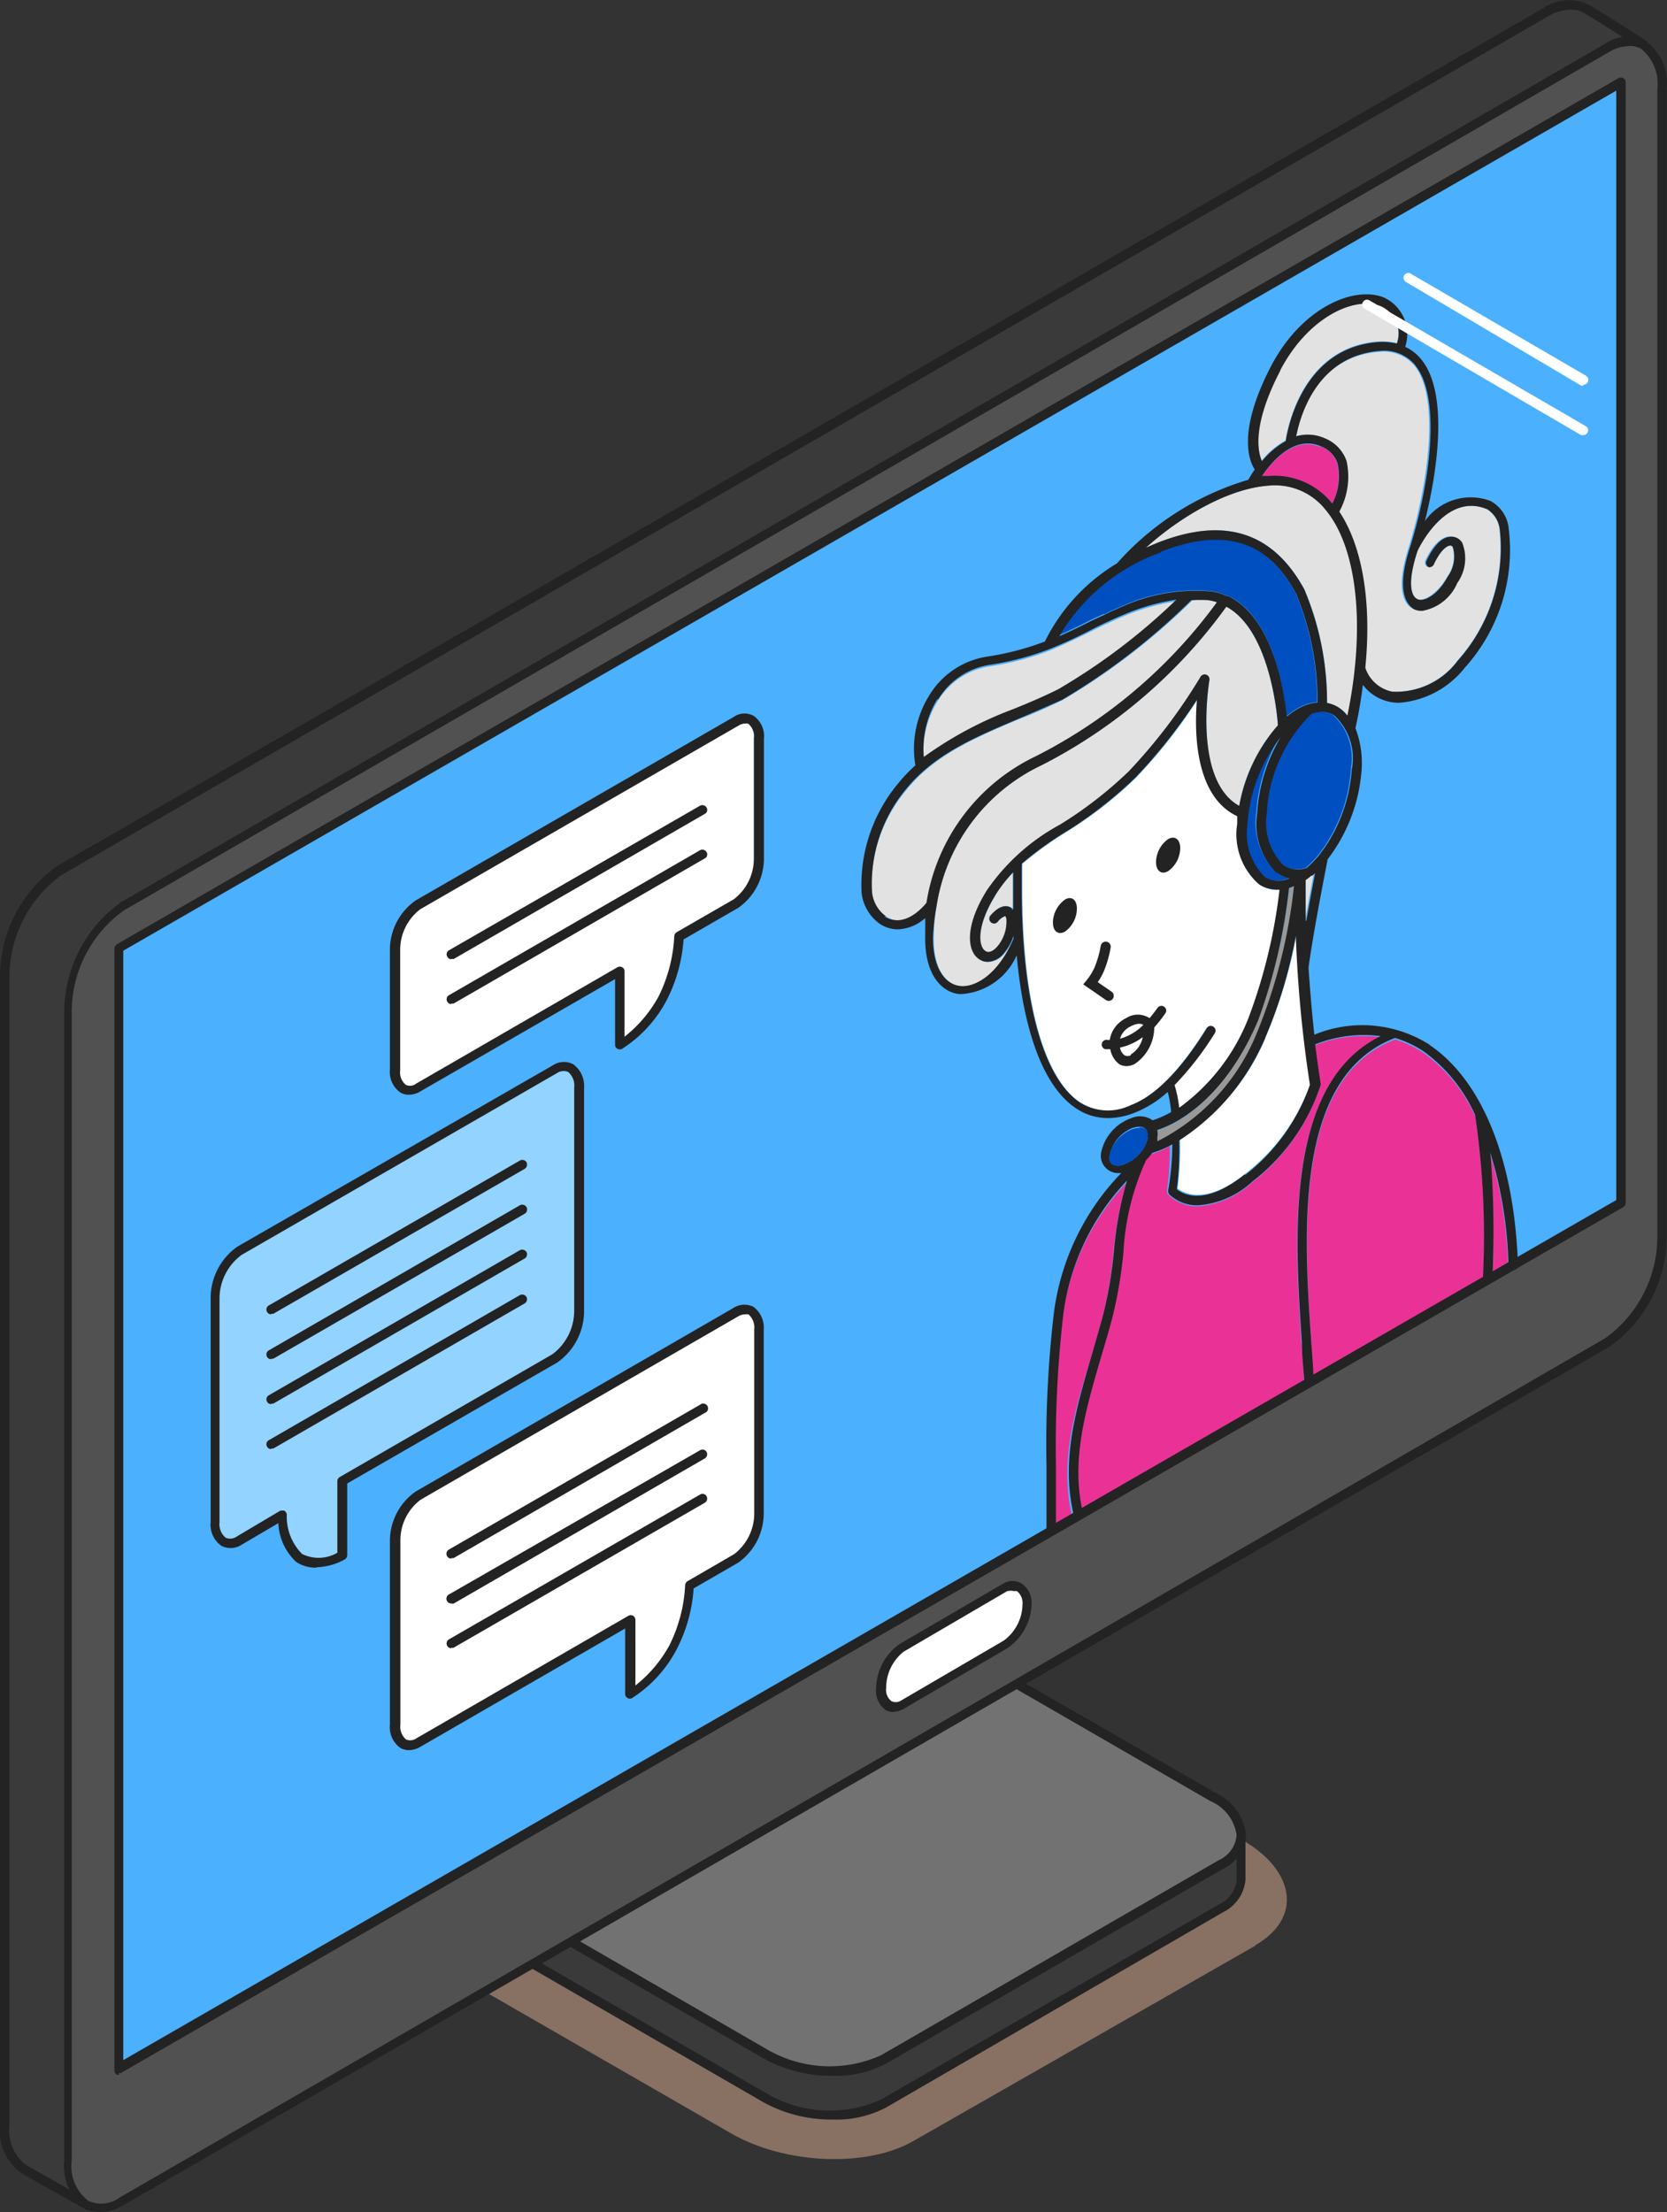 <svg xmlns="http://www.w3.org/2000/svg" xmlns:xlink="http://www.w3.org/1999/xlink" viewBox="0 0 82.77 109.83"><rect x="0" y="0" width="82.77" height="109.83" fill="#333333" stroke="none"/><defs><style>.cls-1,.cls-18{fill:none;}.cls-2{isolation:isolate;}.cls-3{mix-blend-mode:multiply;opacity:0.5;}.cls-4{clip-path:url(#clip-path);}.cls-5{fill:#ddad92;}.cls-6{fill:#3a3a3a;}.cls-7{fill:#232323;}.cls-8{fill:#727272;}.cls-9{fill:#515151;}.cls-10{fill:#4bb0fe;}.cls-11{fill:#e2e2e2;}.cls-12{fill:#004fc1;}.cls-13{fill:#ea3296;}.cls-14{fill:#999;}.cls-15{fill:#fff;}.cls-16{clip-path:url(#clip-path-2);}.cls-17{fill:#92d3ff;}.cls-18{stroke:#232323;stroke-linecap:round;stroke-miterlimit:10;stroke-width:0.5px;}</style><clipPath id="clip-path"><rect class="cls-1" x="17.89" y="80.74" width="46.03" height="26.45"/></clipPath><clipPath id="clip-path-2"><rect class="cls-1" x="8.48" y="29.17" width="32.52" height="69.58"/></clipPath></defs><g class="cls-2"><g id="レイヤー_2" data-name="レイヤー 2"><g id="レイヤー_1-2" data-name="レイヤー 1"><g class="cls-3"><g class="cls-4"><path class="cls-5" d="M62.36,96.58l-17,9.71c-2.32,1.34-6.4,1.17-9.07-.38L20.1,96.59c-2.67-1.54-3-3.9-.65-5.23l17-9.72c2.32-1.33,6.4-1.16,9.07.38l16.15,9.32c2.67,1.54,3,3.9.65,5.24"/></g></g><path class="cls-6" d="M60.64,94.74l-16.78,9.68a6.44,6.44,0,0,1-5.8-.24L21.59,94.67a2.32,2.32,0,0,1-1.41-1.92v-2.3L38,81.64a6.44,6.44,0,0,1,5.8.24l17.88,9.21c0,.85,0,1.57,0,2.24a1.75,1.75,0,0,1-1,1.41"/><path class="cls-7" d="M41.34,105.23a7,7,0,0,1-3.4-.84L21.47,94.88a2.58,2.58,0,0,1-1.53-2.13v-2.3a.23.23,0,0,1,.13-.21l17.77-8.81a6.74,6.74,0,0,1,6,.24l17.87,9.21a.23.23,0,0,1,.13.21c0,.3,0,.59,0,.87,0,.49,0,.94,0,1.38a2,2,0,0,1-1.12,1.6L44,104.63a5.34,5.34,0,0,1-2.64.6M20.41,90.6v.86c0,.52,0,1,0,1.3a2.15,2.15,0,0,0,1.3,1.71L38.18,104a6.19,6.19,0,0,0,5.56.24l16.78-9.69a1.51,1.51,0,0,0,.88-1.21c0-.43,0-.87,0-1.36v-.73L43.64,82.09a6.22,6.22,0,0,0-5.57-.25Zm40.23,4.14Z"/><path class="cls-8" d="M60.64,92.56l-16.78,9.68a6.44,6.44,0,0,1-5.8-.24L21.59,92.5c-1.71-1-1.9-2.5-.42-3.35L38,79.46a6.48,6.48,0,0,1,5.8.24l16.47,9.51c1.71,1,1.9,2.5.42,3.35"/><path class="cls-7" d="M41.34,103.06a7,7,0,0,1-3.4-.85L21.47,92.7a2.62,2.62,0,0,1-1.53-2.1,2,2,0,0,1,1.12-1.66l16.77-9.68a6.7,6.7,0,0,1,6,.24L60.34,89a2.63,2.63,0,0,1,1.53,2.11,2,2,0,0,1-1.12,1.66L44,102.45a5.34,5.34,0,0,1-2.64.61m-.87-23.94a4.89,4.89,0,0,0-2.4.55L21.29,89.35a1.5,1.5,0,0,0-.88,1.25,2.17,2.17,0,0,0,1.3,1.69l16.47,9.51a6.19,6.19,0,0,0,5.56.24l16.78-9.69a1.49,1.49,0,0,0,.88-1.24,2.16,2.16,0,0,0-1.3-1.69L43.63,79.91a6.39,6.39,0,0,0-3.16-.79"/><path class="cls-6" d="M76.74,64.89,4.43,109.49,1.2,107.67a2.36,2.36,0,0,1-1-2.2V48.41a6.49,6.49,0,0,1,2.7-5.17L76.74.62a2,2,0,0,1,2-.19c1,.63,2.82,1.79,2.82,1.79l-2.14,57.5a6.49,6.49,0,0,1-2.7,5.17"/><path class="cls-7" d="M4.43,109.73a.2.2,0,0,1-.11,0l-3.23-1.82A2.61,2.61,0,0,1,0,105.47V48.41A6.75,6.75,0,0,1,2.83,43L76.62.41A2.25,2.25,0,0,1,78.88.23C79.93.85,81.69,2,81.71,2a.23.23,0,0,1,.11.2l-2.14,57.5a6.77,6.77,0,0,1-2.82,5.37L4.56,109.69a.2.2,0,0,1-.13,0M78,.48a2.35,2.35,0,0,0-1.15.34L3.06,43.44a6.26,6.26,0,0,0-2.59,5v57.06a2.14,2.14,0,0,0,.85,2l3.11,1.76L76.61,64.69h0a6.28,6.28,0,0,0,2.59-5L81.34,2.35c-.41-.27-1.82-1.19-2.7-1.71A1.24,1.24,0,0,0,78,.48"/><path class="cls-9" d="M79.82,66.65,6,109.27c-1.49.86-2.71,0-2.71-2V50.16A6.51,6.51,0,0,1,6,45L79.82,2.37c1.5-.86,2.71.06,2.71,2.05V61.48a6.48,6.48,0,0,1-2.71,5.17"/><path class="cls-7" d="M5,109.83a1.63,1.63,0,0,1-.81-.21,2.64,2.64,0,0,1-1-2.4V50.16a6.74,6.74,0,0,1,2.82-5.37L79.7,2.17a2,2,0,0,1,2-.15,2.65,2.65,0,0,1,1.06,2.4V61.48a6.75,6.75,0,0,1-2.83,5.37L6.15,109.47a2.4,2.4,0,0,1-1.2.36M80.9,2.29a1.89,1.89,0,0,0-1,.29L6.15,45.2a6.21,6.21,0,0,0-2.59,5v57.06a2.18,2.18,0,0,0,.82,2,1.51,1.51,0,0,0,1.53-.14L79.7,66.44a6.21,6.21,0,0,0,2.59-5V4.42a2.23,2.23,0,0,0-.81-2,1.16,1.16,0,0,0-.58-.14"/><polygon class="cls-10" points="5.92 102.72 80.48 59.72 80.48 4.09 5.92 47.09 5.92 102.72"/><path class="cls-11" d="M63.83,21.87c.11-.72.89-4.68,4.64-4.92a3.1,3.1,0,0,1,.88.08,1.49,1.49,0,0,0-.8-1.86c-1.33-.51-3.62.57-5,3.2s-1.12,4-.91,4.5a4.12,4.12,0,0,1,1.18-1"/><path class="cls-11" d="M64.34,21.66a2.08,2.08,0,0,1,1.42.1,1.88,1.88,0,0,1,1.08,1.13,3.62,3.62,0,0,1-.36,2.51c1.16,1.7,1.61,4.53,1.29,7.75a1.78,1.78,0,0,0,1.34,1.19,3.82,3.82,0,0,0,3.26-1.55,8.36,8.36,0,0,0,2.08-6.5,1.36,1.36,0,0,0-.61-1c-2-.88-3.37,1.84-3.47,2.05-.5,1.56-.3,2.28,0,2.41s1-.26,1.49-1.12a1.69,1.69,0,0,0,.26-1.47A.16.16,0,0,0,72,27.1c-.18,0-.49.26-.8.92a.25.25,0,0,1-.32.12.24.24,0,0,1-.11-.32c.35-.74.77-1.16,1.2-1.19a.61.61,0,0,1,.57.29,2.1,2.1,0,0,1-.24,2,2.33,2.33,0,0,1-1.75,1.39,1,1,0,0,1-.35-.06c-.33-.14-1-.71-.28-3,1-3.24,1.58-7.46.33-9.07a2,2,0,0,0-1.75-.71c-3.1.2-4,3.17-4.16,4.24"/><path class="cls-11" d="M64.76,29.24a14.17,14.17,0,0,1,1.13,5.66,1.58,1.58,0,0,1,.59.23,1.8,1.8,0,0,1,.43.4c.94-4.35.52-8.32-1.1-10.24A3.2,3.2,0,0,0,63,24.11c-2,.14-4.36,1.52-6.1,3.08l.54-.23c3.34-1.32,5.74-.58,7.31,2.28"/><path class="cls-12" d="M63.54,36.6a7.83,7.83,0,0,0-1.64,4.33,3,3,0,0,0,.87,2.6A1.31,1.31,0,0,0,64,43.6a1.53,1.53,0,0,1-.62-.29,3.44,3.44,0,0,1-1-3,8.5,8.5,0,0,1,1.17-3.76"/><path class="cls-11" d="M65.07,43.5a2.47,2.47,0,0,1-.27.21c0,.31,0,1,0,2,.16-.91.32-1.78.44-2.38l-.15.13-.05,0"/><path class="cls-12" d="M56.57,56a1.11,1.11,0,0,0-.34.06,1.9,1.9,0,0,0-1.17,1.34.43.43,0,0,0,.12.41.65.65,0,0,0,.63,0A1.87,1.87,0,0,0,57,56.47a.45.45,0,0,0-.12-.42.5.5,0,0,0-.29-.08"/><path class="cls-12" d="M54.82,30.5h0c.23-.12.48-.23.74-.34a8.92,8.92,0,0,1,4.54-.82,2.68,2.68,0,0,1,.76.22l.07,0,0,0c2.27,1,2.82,4.75,2.94,6a3.73,3.73,0,0,1,.7-.47,2.26,2.26,0,0,1,.83-.23,14,14,0,0,0-1.07-5.41c-.92-1.67-2.62-3.7-6.72-2.07a9.59,9.59,0,0,0-5.05,4.16c.58-.25,1.09-.5,1.51-.72l.73-.34"/><path class="cls-12" d="M66.22,35.52a1.2,1.2,0,0,0-.64-.19,1.53,1.53,0,0,0-.5.1,0,0,0,0,0,0,0,7.42,7.42,0,0,0-2.22,4.93,3,3,0,0,0,.8,2.56,1.3,1.3,0,0,0,1.18.16,5.56,5.56,0,0,0,.63-.65l0,0a7.79,7.79,0,0,0,1.61-4.3,2.91,2.91,0,0,0-.87-2.61"/><path class="cls-13" d="M65.57,22.2c-1.32-.58-2.44.75-2.93,1.47l.34,0A3.67,3.67,0,0,1,66.15,25,2.91,2.91,0,0,0,66.39,23a1.39,1.39,0,0,0-.82-.84"/><path class="cls-14" d="M62.39,51.37A26.69,26.69,0,0,0,64.27,44l-.25.1a27.69,27.69,0,0,1-1.6,6.62c-1.78,4.19-4.35,5.22-5,5.42a1,1,0,0,1,0,.39.58.58,0,0,1,0,.19,10.38,10.38,0,0,0,5-5.34"/><path class="cls-15" d="M60.19,51a.23.23,0,0,1,.08.32,15.18,15.18,0,0,1-2,2.58A6.13,6.13,0,0,1,58.55,55,10,10,0,0,0,62,50.52a26.85,26.85,0,0,0,1.55-6.34h-.11a1.62,1.62,0,0,1-.91-.27,3.3,3.3,0,0,1-1.08-3l0-.38c-2.08-1-2.14-4.11-2-5.78a25.71,25.71,0,0,1-3.05,3.87,20.44,20.44,0,0,1-3.52,2.73,17.22,17.22,0,0,0-2.12,1.54.28.28,0,0,1,0,.13c0,.37,0,.75,0,1.13,0,5.5,1.05,9.35,2.87,10.58a2.6,2.6,0,0,0,2.56.14c1.2-.49,2.43-1.77,3.68-3.78a.22.22,0,0,1,.32-.08"/><path class="cls-15" d="M62.82,51.57a11.19,11.19,0,0,1-4.23,5A15.54,15.54,0,0,1,58.47,59c.29.23,1.39.87,3.39-.75a9.73,9.73,0,0,0,3.22-4.48,63.07,63.07,0,0,1-.7-7.4,24,24,0,0,1-1.56,5.16"/><path class="cls-13" d="M53.22,75.25c-.61-2.69.11-5.16,1-8,.17-.6.35-1.21.52-1.84a20.46,20.46,0,0,0,.54-3.19,17.76,17.76,0,0,1,.65-3.49,11.83,11.83,0,0,0-3.17,6.69,57.13,57.13,0,0,0-.36,7.47c0,.93,0,1.9,0,3,.29-.2.59-.39.89-.58"/><path class="cls-13" d="M74.11,63.41c.28-.13.56-.28.84-.42a.21.21,0,0,1-.08-.16,20.84,20.84,0,0,0-.9-5.6,48.92,48.92,0,0,1,.14,6.18"/><path class="cls-13" d="M64.74,68.67c0-.6-.07-1.3-.12-2-.35-5.16-.86-12.83,3.91-15.18a6.53,6.53,0,0,0-3.25.41c.08.64.17,1.29.27,1.93a.17.17,0,0,1,0,.1,9.94,9.94,0,0,1-3.39,4.78,4.41,4.41,0,0,1-2.69,1.18A2,2,0,0,1,58,59.3a.29.29,0,0,1-.06-.19,13.47,13.47,0,0,0,.14-2.21,5.18,5.18,0,0,1-1,.43,2.52,2.52,0,0,1-.3.35,12.54,12.54,0,0,0-1.13,4.58,21.86,21.86,0,0,1-.55,3.25c-.17.64-.35,1.25-.53,1.85-.8,2.74-1.48,5.11-1,7.62,1.21-.72,2.46-1.37,3.71-2,2.47-1.3,4.83-2.72,7.21-4.18l.17-.1h0"/><path class="cls-13" d="M73.64,63.53a41.11,41.11,0,0,0-.39-8.1,7.81,7.81,0,0,0-2.56-3.15,5.21,5.21,0,0,0-1.41-.67h0c-5.06,1.88-4.53,9.75-4.17,15,0,.67.08,1.27.11,1.83,2.07-1.26,4.17-2.49,6.28-3.67.7-.39,1.44-.74,2.18-1.11a.3.3,0,0,1,0-.1"/><path class="cls-11" d="M50.27,35.3c.75-.32,1.53-.65,2.27-1a30.61,30.61,0,0,0,5.87-4.45,10.74,10.74,0,0,0-2.67.77c-.25.1-.49.21-.72.32h0c-.19.08-.43.2-.71.34-.57.28-1.27.63-2.14,1a14,14,0,0,1-3,.8,3.65,3.65,0,0,0-2.61,1.73,4.7,4.7,0,0,0-.69,2.9,18.82,18.82,0,0,1,4.4-2.36"/><path class="cls-11" d="M56.07,38.27a27.16,27.16,0,0,0,3.54-4.67.24.24,0,0,1,.29-.1.24.24,0,0,1,.15.26c0,.05-.84,5,1.48,6.25a8.26,8.26,0,0,1,1.92-4h0c0-.05-.28-4.66-2.56-5.89A25.73,25.73,0,0,1,51.7,38a9.29,9.29,0,0,0-5.2,7h0a10.55,10.55,0,0,0-.13,1.4c-.06,1.39.41,2.37,1.21,2.54s2-.49,2.78-2.33a.53.53,0,0,0,0-.13,2.62,2.62,0,0,1-.48.86,1.08,1.08,0,0,1-.8.42.7.7,0,0,1-.44-.14c-.57-.43-.69-1.67.4-3.41a10.37,10.37,0,0,1,3.6-3.26,20.13,20.13,0,0,0,3.44-2.67"/><path class="cls-11" d="M51.47,37.56a25.25,25.25,0,0,0,9-7.65,2.6,2.6,0,0,0-.4-.1,5,5,0,0,0-.87,0,33.26,33.26,0,0,1-6.42,4.94c-.75.37-1.53.71-2.29,1-2.09.89-4.06,1.73-5.44,3.42a7.34,7.34,0,0,0-1.77,5.13A1.69,1.69,0,0,0,44,45.5c1,.63,1.91-.43,2.1-.67a9.73,9.73,0,0,1,5.42-7.27"/><path class="cls-11" d="M49.43,44.45c-.93,1.49-.87,2.52-.52,2.77.19.15.43,0,.6-.2A1.92,1.92,0,0,0,50,45.63a.32.32,0,0,0-.06-.16.86.86,0,0,0-.39.3.23.23,0,0,1-.33,0,.24.24,0,0,1,0-.34c.56-.64.93-.44,1.06-.33l0,.06c0-.34,0-.68,0-1s0-.55,0-.82a6.79,6.79,0,0,0-.88,1.13"/><path class="cls-7" d="M71,51.88a6.23,6.23,0,0,0-5.74-.51c-.13-1.17-.22-2.3-.29-3.33.26-1.9.88-5,.95-5.38a8.23,8.23,0,0,0,1.69-4.51,4.82,4.82,0,0,0-.31-2A21.72,21.72,0,0,0,67.67,34a2.23,2.23,0,0,0,1.81.89,4.59,4.59,0,0,0,3.25-1.74,8.72,8.72,0,0,0,2.18-6.91A1.74,1.74,0,0,0,74,24.87a2.78,2.78,0,0,0-3.25,1c.67-2.68,1.14-6.37-.16-8a2.23,2.23,0,0,0-.82-.65,2,2,0,0,0-1.08-2.46c-1.52-.58-4.09.56-5.58,3.42-1.7,3.26-1.08,4.72-.81,5.13-.15.22-.26.4-.32.51a14.05,14.05,0,0,0-6.52,4.15,9.34,9.34,0,0,0-3.58,3.88,13.75,13.75,0,0,1-2.81.74,4.09,4.09,0,0,0-2.94,1.95A5,5,0,0,0,45.45,38a7,7,0,0,0-.8.83,7.86,7.86,0,0,0-1.87,5.5,2.19,2.19,0,0,0,.91,1.54,1.64,1.64,0,0,0,.89.27,2.19,2.19,0,0,0,1.36-.56c0,.25,0,.5,0,.76-.07,2,.77,2.85,1.59,3a1.47,1.47,0,0,0,.36,0,3.23,3.23,0,0,0,2.59-1.91c.36,3.89,1.37,6.54,2.94,7.59a2.82,2.82,0,0,0,1.6.49,3.72,3.72,0,0,0,1.4-.3,5.39,5.39,0,0,0,1.56-1,5.84,5.84,0,0,1,.17,1,4.64,4.64,0,0,1-.92.41l0,0a1.09,1.09,0,0,0-1.08-.1,2.31,2.31,0,0,0-1.48,1.72.86.86,0,0,0,.88,1h.12a12.24,12.24,0,0,0-3.35,7,56.35,56.35,0,0,0-.36,7.53c0,1,0,2,0,3.22a.23.23,0,0,0,.23.24h0a.24.24,0,0,0,.24-.23c0-1.17,0-2.22,0-3.23a57.13,57.13,0,0,1,.36-7.47,11.83,11.83,0,0,1,3.17-6.69,17.76,17.76,0,0,0-.65,3.49,20.66,20.66,0,0,1-.54,3.19c-.17.63-.35,1.24-.52,1.84-.85,2.89-1.58,5.39-.93,8.12a.24.24,0,0,0,.23.19h.05a.24.24,0,0,0,.18-.28c-.62-2.61.09-5.06.92-7.89.18-.6.36-1.21.53-1.85a21.86,21.86,0,0,0,.55-3.25,12.54,12.54,0,0,1,1.13-4.58,2.52,2.52,0,0,0,.3-.35,5.18,5.18,0,0,0,1-.43A13.47,13.47,0,0,1,58,59.11a.29.29,0,0,0,.06.19,2,2,0,0,0,1.43.54,4.41,4.41,0,0,0,2.69-1.18,9.94,9.94,0,0,0,3.39-4.78.17.17,0,0,0,0-.1c-.1-.64-.19-1.29-.27-1.93a6.53,6.53,0,0,1,3.25-.41c-4.77,2.35-4.26,10-3.91,15.18,0,.75.1,1.45.12,2a.24.24,0,0,0,.24.23h0a.24.24,0,0,0,.22-.25c0-.61-.07-1.3-.12-2.07-.36-5.21-.89-13.08,4.17-15h0a5.41,5.41,0,0,1,1.42.67,7.87,7.87,0,0,1,2.55,3.15,41.11,41.11,0,0,1,.39,8.1.23.23,0,0,0,.23.24h0a.23.23,0,0,0,.24-.23A49,49,0,0,0,74,57.23a20.84,20.84,0,0,1,.9,5.6.25.25,0,0,0,.24.23h0a.25.25,0,0,0,.23-.25c-.17-5.18-1.77-9.17-4.39-10.93M57,56.47a1.87,1.87,0,0,1-1.17,1.33.65.65,0,0,1-.63,0,.43.43,0,0,1-.12-.41A1.9,1.9,0,0,1,56.23,56a1.11,1.11,0,0,1,.34-.06.44.44,0,0,1,.29.09.43.43,0,0,1,.12.41m7.85-10.75c0-1,0-1.7,0-2a2.47,2.47,0,0,0,.27-.21l.05,0,.15-.13c-.12.6-.28,1.47-.44,2.38m2.26-7.59a7.79,7.79,0,0,1-1.61,4.3l0,0a5.56,5.56,0,0,1-.63.65,1.3,1.3,0,0,1-1.18-.16,3,3,0,0,1-.8-2.56,7.42,7.42,0,0,1,2.22-4.93,0,0,0,0,1,0,0,1.53,1.53,0,0,1,.5-.1,1.2,1.2,0,0,1,.64.19,2.91,2.91,0,0,1,.87,2.61m-3.73,5.18a1.53,1.53,0,0,0,.62.29,1.31,1.31,0,0,1-1.21-.07,3,3,0,0,1-.87-2.6,7.83,7.83,0,0,1,1.64-4.33,8.36,8.36,0,0,0-1.16,3.76,3.41,3.41,0,0,0,1,3m6.89-25.18c1.25,1.61.7,5.83-.33,9.08-.73,2.29,0,2.86.28,3a1,1,0,0,0,.35.06,2.33,2.33,0,0,0,1.75-1.39,2.1,2.1,0,0,0,.24-2,.61.61,0,0,0-.57-.29c-.43,0-.85.45-1.2,1.19a.24.24,0,0,0,.11.32A.25.25,0,0,0,71.2,28c.31-.66.62-.9.8-.92a.16.16,0,0,1,.14.08,1.69,1.69,0,0,1-.26,1.47c-.45.86-1.14,1.27-1.49,1.12s-.52-.85,0-2.41c.1-.21,1.43-2.93,3.47-2.05a1.36,1.36,0,0,1,.61,1,8.36,8.36,0,0,1-2.08,6.5,3.82,3.82,0,0,1-3.26,1.55,1.78,1.78,0,0,1-1.34-1.19c.32-3.22-.13-6-1.29-7.75a3.62,3.62,0,0,0,.36-2.51,1.88,1.88,0,0,0-1.08-1.13,2.08,2.08,0,0,0-1.42-.1c.21-1.07,1.06-4,4.16-4.24a2,2,0,0,1,1.75.71M66.15,25A3.67,3.67,0,0,0,63,23.63l-.34,0c.49-.72,1.61-2.05,2.93-1.47a1.39,1.39,0,0,1,.82.84A2.91,2.91,0,0,1,66.15,25m-2.59-6.6c1.37-2.63,3.66-3.71,5-3.2a1.49,1.49,0,0,1,.8,1.86,3.1,3.1,0,0,0-.88-.08c-3.75.24-4.53,4.2-4.64,4.92a4.12,4.12,0,0,0-1.18,1c-.21-.47-.5-1.79.91-4.5M63,24.11a3.2,3.2,0,0,1,2.8,1.18c1.62,1.92,2,5.89,1.1,10.24a1.8,1.8,0,0,0-.43-.4,1.6,1.6,0,0,0-.58-.23,14.4,14.4,0,0,0-1.14-5.66c-1.57-2.86-4-3.6-7.31-2.28l-.54.23c1.74-1.56,4.1-2.94,6.1-3.08M57.63,27.4c4.1-1.63,5.8.4,6.72,2.07a14,14,0,0,1,1.07,5.41,2.26,2.26,0,0,0-.83.23,3.73,3.73,0,0,0-.7.47c-.12-1.23-.67-4.94-2.94-6l0,0-.07,0a2.68,2.68,0,0,0-.76-.22,8.92,8.92,0,0,0-4.54.82c-.26.11-.51.22-.74.34h0l-.73.34c-.42.22-.93.47-1.51.72a9.59,9.59,0,0,1,5.05-4.16M46.56,34.76A3.65,3.65,0,0,1,49.17,33a14,14,0,0,0,3-.8,22.37,22.37,0,0,0,2.14-1c.28-.14.52-.26.71-.34h0c.23-.11.47-.22.72-.32a10.74,10.74,0,0,1,2.67-.77,30.61,30.61,0,0,1-5.87,4.45c-.74.37-1.52.7-2.27,1a18.82,18.82,0,0,0-4.4,2.36,4.7,4.7,0,0,1,.69-2.9M44,45.5a1.69,1.69,0,0,1-.7-1.21A7.34,7.34,0,0,1,45,39.16c1.38-1.69,3.35-2.53,5.44-3.42.76-.32,1.54-.66,2.3-1a33.11,33.11,0,0,0,6.41-4.94,5,5,0,0,1,.87,0,2.6,2.6,0,0,1,.4.1,25.25,25.25,0,0,1-9,7.65,9.73,9.73,0,0,0-5.42,7.27c-.19.24-1.12,1.3-2.1.67m6.35-.31,0-.07c-.13-.11-.5-.31-1.06.33a.24.24,0,0,0,0,.34.23.23,0,0,0,.33,0,.86.86,0,0,1,.39-.3.32.32,0,0,1,.06.16A1.92,1.92,0,0,1,49.51,47c-.17.19-.41.35-.6.2-.35-.25-.41-1.28.52-2.77a6.79,6.79,0,0,1,.88-1.13c0,.27,0,.54,0,.82s0,.7,0,1M49,44.2c-1.09,1.74-1,3-.4,3.41a.7.7,0,0,0,.44.14,1.08,1.08,0,0,0,.8-.42,2.62,2.62,0,0,0,.48-.86.53.53,0,0,1,0,.13c-.78,1.84-2,2.51-2.78,2.33s-1.27-1.15-1.21-2.54A10.55,10.55,0,0,1,46.5,45h0a9.29,9.29,0,0,1,5.2-7,25.73,25.73,0,0,0,9.19-7.88c2.28,1.23,2.56,5.84,2.56,5.89h0a8.26,8.26,0,0,0-1.92,4c-2.32-1.29-1.49-6.2-1.48-6.25a.24.24,0,0,0-.15-.26.24.24,0,0,0-.29.1,27.16,27.16,0,0,1-3.54,4.67,20.13,20.13,0,0,1-3.44,2.67A10.37,10.37,0,0,0,49,44.2m7.16,10.66a2.6,2.6,0,0,1-2.56-.14c-1.82-1.23-2.87-5.08-2.87-10.58,0-.38,0-.76,0-1.13a.28.28,0,0,0,0-.13,17.22,17.22,0,0,1,2.12-1.54,20.44,20.44,0,0,0,3.52-2.73,26.53,26.53,0,0,0,3.06-3.87c-.14,1.67-.08,4.81,2,5.78l0,.38a3.3,3.3,0,0,0,1.08,3,1.62,1.62,0,0,0,.91.27h.11A26.85,26.85,0,0,1,62,50.52,10,10,0,0,1,58.55,55a6.13,6.13,0,0,0-.23-1.13,15.18,15.18,0,0,0,2-2.58.23.23,0,0,0-.08-.32.22.22,0,0,0-.32.08c-1.24,2-2.48,3.29-3.68,3.78m1.22,1.85a.58.58,0,0,0,0-.19,1,1,0,0,0,0-.39c.64-.2,3.21-1.23,5-5.42A27.69,27.69,0,0,0,64,44.09l.25-.1a26.69,26.69,0,0,1-1.88,7.38,10.38,10.38,0,0,1-5,5.34m4.45,1.58c-2,1.62-3.1,1-3.39.75a15.54,15.54,0,0,0,.12-2.42,11.25,11.25,0,0,0,4.23-5,24,24,0,0,0,1.56-5.16,63.07,63.07,0,0,0,.7,7.4,9.73,9.73,0,0,1-3.22,4.48"/><path class="cls-7" d="M52.88,44.66a1.43,1.43,0,0,0-.6,1.14c0,.44.27.64.6.45a1.42,1.42,0,0,0,.59-1.14c0-.44-.26-.64-.59-.45"/><path class="cls-7" d="M58,41.66a1.43,1.43,0,0,0-.6,1.14c0,.44.27.64.6.45a1.43,1.43,0,0,0,.6-1.14c0-.44-.27-.64-.6-.45"/><path class="cls-7" d="M57.45,50.07c-.09.13-.28.37-.37.48a1.06,1.06,0,0,0-1.17,0,1.46,1.46,0,0,0-.81,1.08H55a.24.24,0,0,0-.29.17.24.24,0,0,0,.17.29l.25,0a1.15,1.15,0,0,0,.47.76.73.73,0,0,0,.33.08.88.88,0,0,0,.43-.12,2.19,2.19,0,0,0,.95-1.8,7.12,7.12,0,0,0,.55-.7.23.23,0,0,0-.06-.33.23.23,0,0,0-.33.07m-1.32.9c.33-.17.52-.13.62-.07a2.61,2.61,0,0,1-1.16.69,1,1,0,0,1,.54-.62m0,1.44a.35.35,0,0,1-.32,0,.62.62,0,0,1-.22-.38,2.9,2.9,0,0,0,1.13-.52,1.31,1.31,0,0,1-.59.86"/><path class="cls-15" d="M49.93,81.64l-5.14,3c-.58.34-1.06,0-1.06-.8a2.56,2.56,0,0,1,1.06-2l5.14-3c.58-.34,1,0,1,.8a2.55,2.55,0,0,1-1,2"/><path class="cls-7" d="M44.37,85a.76.76,0,0,1-.39-.1,1.16,1.16,0,0,1-.48-1.06,2.75,2.75,0,0,1,1.17-2.22l5.14-3a.9.9,0,0,1,.92,0,1.16,1.16,0,0,1,.49,1.06A2.76,2.76,0,0,1,50,81.84l-5.13,3a1.13,1.13,0,0,1-.54.15m6-6A.75.75,0,0,0,50,79l-5.13,3A2.29,2.29,0,0,0,44,83.8a.72.72,0,0,0,.25.65.48.48,0,0,0,.45,0l5.14-3a2.28,2.28,0,0,0,.93-1.81A.75.75,0,0,0,50.5,79a.32.32,0,0,0-.16,0"/><path class="cls-7" d="M5.92,103a.27.27,0,0,1-.12,0,.24.24,0,0,1-.12-.2V47.09a.27.27,0,0,1,.12-.21l74.56-43a.25.25,0,0,1,.24,0,.24.24,0,0,1,.12.2V59.72a.26.26,0,0,1-.12.21L6,102.92a.27.27,0,0,1-.12,0m.24-55.72v55.08L80.25,59.58V4.5Z"/><g class="cls-3"><g class="cls-16"><polygon class="cls-10" points="41.01 79.98 8.48 98.75 8.48 47.95 41.01 29.17 41.01 79.98"/></g></g><path class="cls-17" d="M14,75.23a3,3,0,0,0,.81,2.12A2.23,2.23,0,0,0,17,77.23v-3.7l10.55-6.08a2.94,2.94,0,0,0,1.21-2.33V54c0-.9-.54-1.31-1.21-.92l-15.66,9a2.91,2.91,0,0,0-1.22,2.32V75.57c0,.89.55,1.3,1.22.92Z"/><path class="cls-7" d="M15.7,77.83a1.74,1.74,0,0,1-1-.29,2.8,2.8,0,0,1-.88-1.92L12,76.69a1,1,0,0,1-1,.06,1.28,1.28,0,0,1-.54-1.18V64.42a3.12,3.12,0,0,1,1.33-2.53l15.66-9a1,1,0,0,1,1-.06A1.32,1.32,0,0,1,29,54V65.12a3.12,3.12,0,0,1-1.34,2.53l-10.42,6v3.56a.26.26,0,0,1-.12.21,3.09,3.09,0,0,1-1.4.39M14,75a.2.2,0,0,1,.11,0,.26.26,0,0,1,.13.19A2.62,2.62,0,0,0,15,77.15a1.85,1.85,0,0,0,1.75-.06V73.53a.24.24,0,0,1,.12-.2l10.55-6.09a2.69,2.69,0,0,0,1.09-2.12V54a.88.88,0,0,0-.3-.78.59.59,0,0,0-.56.06L12,62.3a2.69,2.69,0,0,0-1.1,2.12V75.57a.87.87,0,0,0,.3.77.56.56,0,0,0,.56-.06L13.92,75A.27.27,0,0,1,14,75"/><path class="cls-7" d="M13.47,65.25a.22.22,0,0,1-.21-.12.23.23,0,0,1,.09-.32l12.46-7.19a.24.24,0,0,1,.33.08.25.25,0,0,1-.09.33L13.58,65.22a.2.2,0,0,1-.11,0"/><path class="cls-7" d="M13.47,67.48a.22.22,0,0,1-.21-.12.23.23,0,0,1,.09-.32l12.46-7.2a.24.24,0,1,1,.24.42L13.58,67.45a.2.2,0,0,1-.11,0"/><path class="cls-7" d="M13.47,69.71a.22.22,0,0,1-.21-.12.23.23,0,0,1,.09-.32l12.46-7.2a.25.25,0,0,1,.33.09.24.24,0,0,1-.09.32l-12.47,7.2a.2.2,0,0,1-.11,0"/><path class="cls-7" d="M13.47,71.94a.22.22,0,0,1-.21-.12.23.23,0,0,1,.09-.32l12.46-7.2a.25.25,0,0,1,.33.09.24.24,0,0,1-.09.32l-12.47,7.2a.2.2,0,0,1-.11,0"/><path class="cls-15" d="M34.22,78.74h0a7.89,7.89,0,0,1-.81,3.06,6.31,6.31,0,0,1-2.13,2.34v-3.7L20.76,86.51c-.64.37-1.16,0-1.16-.88V76.47a2.79,2.79,0,0,1,1.16-2.22l15.77-9.1c.63-.37,1.16,0,1.16.88v9.16a2.82,2.82,0,0,1-1.16,2.22Z"/><path class="cls-7" d="M20.3,86.89a.88.88,0,0,1-.42-.11,1.26,1.26,0,0,1-.52-1.15V76.47a3,3,0,0,1,1.28-2.42l15.77-9.11a1,1,0,0,1,1-.06A1.28,1.28,0,0,1,37.92,66v9.16a3,3,0,0,1-1.28,2.43l-2.2,1.27a7.69,7.69,0,0,1-.83,3,6.39,6.39,0,0,1-2.22,2.44.21.21,0,0,1-.23,0,.22.22,0,0,1-.12-.2V80.85L20.88,86.72a1.2,1.2,0,0,1-.58.17M37,65.25a.79.79,0,0,0-.34.1L20.88,74.46a2.52,2.52,0,0,0-1,2v9.16a.84.84,0,0,0,.28.74.54.54,0,0,0,.52-.06l10.52-6.08a.25.25,0,0,1,.24,0,.26.26,0,0,1,.11.21v3.25a6.56,6.56,0,0,0,1.69-2,7.51,7.51,0,0,0,.78-3,.25.25,0,0,1,.12-.18l2.31-1.34a2.55,2.55,0,0,0,1-2V66a.87.87,0,0,0-.28-.74.41.41,0,0,0-.19,0"/><path class="cls-7" d="M22.41,77.38a.24.24,0,0,1-.12-.45l12.47-7.19a.24.24,0,1,1,.23.41l-12.46,7.2a.27.27,0,0,1-.12,0"/><path class="cls-7" d="M22.41,79.61a.24.24,0,0,1-.12-.45L34.76,72a.23.23,0,0,1,.32.08.24.24,0,0,1-.09.33l-12.46,7.2a.27.27,0,0,1-.12,0"/><path class="cls-7" d="M22.41,81.83a.23.23,0,0,1-.2-.11.24.24,0,0,1,.08-.33L34.76,74.2a.23.23,0,0,1,.32.08.24.24,0,0,1-.09.33L22.53,81.8a.18.18,0,0,1-.12,0"/><path class="cls-15" d="M33.71,46.5h0a7.67,7.67,0,0,1-.82,3,6.33,6.33,0,0,1-2.12,2.35V48.2L20.75,54c-.63.37-1.15,0-1.15-.87v-6a2.76,2.76,0,0,1,1.15-2.2l15.79-9.12c.63-.36,1.15,0,1.15.87v6a2.79,2.79,0,0,1-1.15,2.2Z"/><path class="cls-7" d="M20.3,54.35a.78.78,0,0,1-.42-.11,1.24,1.24,0,0,1-.52-1.13v-6a3,3,0,0,1,1.27-2.4l15.79-9.11a.94.94,0,0,1,1-.06,1.23,1.23,0,0,1,.51,1.13v6a3,3,0,0,1-1.27,2.4l-2.72,1.57a7.78,7.78,0,0,1-.83,3,6.4,6.4,0,0,1-2.22,2.43.24.24,0,0,1-.23,0,.22.22,0,0,1-.12-.2V48.61l-9.66,5.57a1.09,1.09,0,0,1-.57.17M37,35.92a.68.68,0,0,0-.34.11L20.87,45.14a2.53,2.53,0,0,0-1,2v6a.8.8,0,0,0,.28.72.49.49,0,0,0,.51-.06l10-5.78a.24.24,0,0,1,.23,0,.22.22,0,0,1,.12.21v3.24a6.5,6.5,0,0,0,1.69-2,7.55,7.55,0,0,0,.78-3,.25.25,0,0,1,.12-.19l2.83-1.63a2.53,2.53,0,0,0,1-2v-6a.8.8,0,0,0-.28-.72.31.31,0,0,0-.18,0"/><path class="cls-7" d="M22.41,47.62a.22.22,0,0,1-.2-.12.23.23,0,0,1,.08-.32L34.76,40a.24.24,0,0,1,.32.09.22.22,0,0,1-.09.32l-12.46,7.2-.12,0"/><path class="cls-7" d="M22.41,49.85a.22.22,0,0,1-.2-.12.23.23,0,0,1,.08-.32l12.47-7.2a.24.24,0,0,1,.32.09.22.22,0,0,1-.09.32l-12.46,7.2a.27.27,0,0,1-.12,0"/><path class="cls-15" d="M78.62,21.6a.27.27,0,0,1-.12,0L67.75,15.32a.23.23,0,0,1-.08-.32.23.23,0,0,1,.32-.09l10.75,6.25a.23.23,0,0,1,.08.32.22.22,0,0,1-.2.12"/><path class="cls-15" d="M78.62,19.14a.25.25,0,0,1-.12,0L69.81,14a.25.25,0,0,1-.09-.33.24.24,0,0,1,.33-.08l8.69,5.06a.24.24,0,0,1-.12.45"/><path class="cls-18" d="M54.9,47a5.38,5.38,0,0,1-.32,1.12,3.14,3.14,0,0,1-.43.7l.9.62"/></g></g></g></svg>